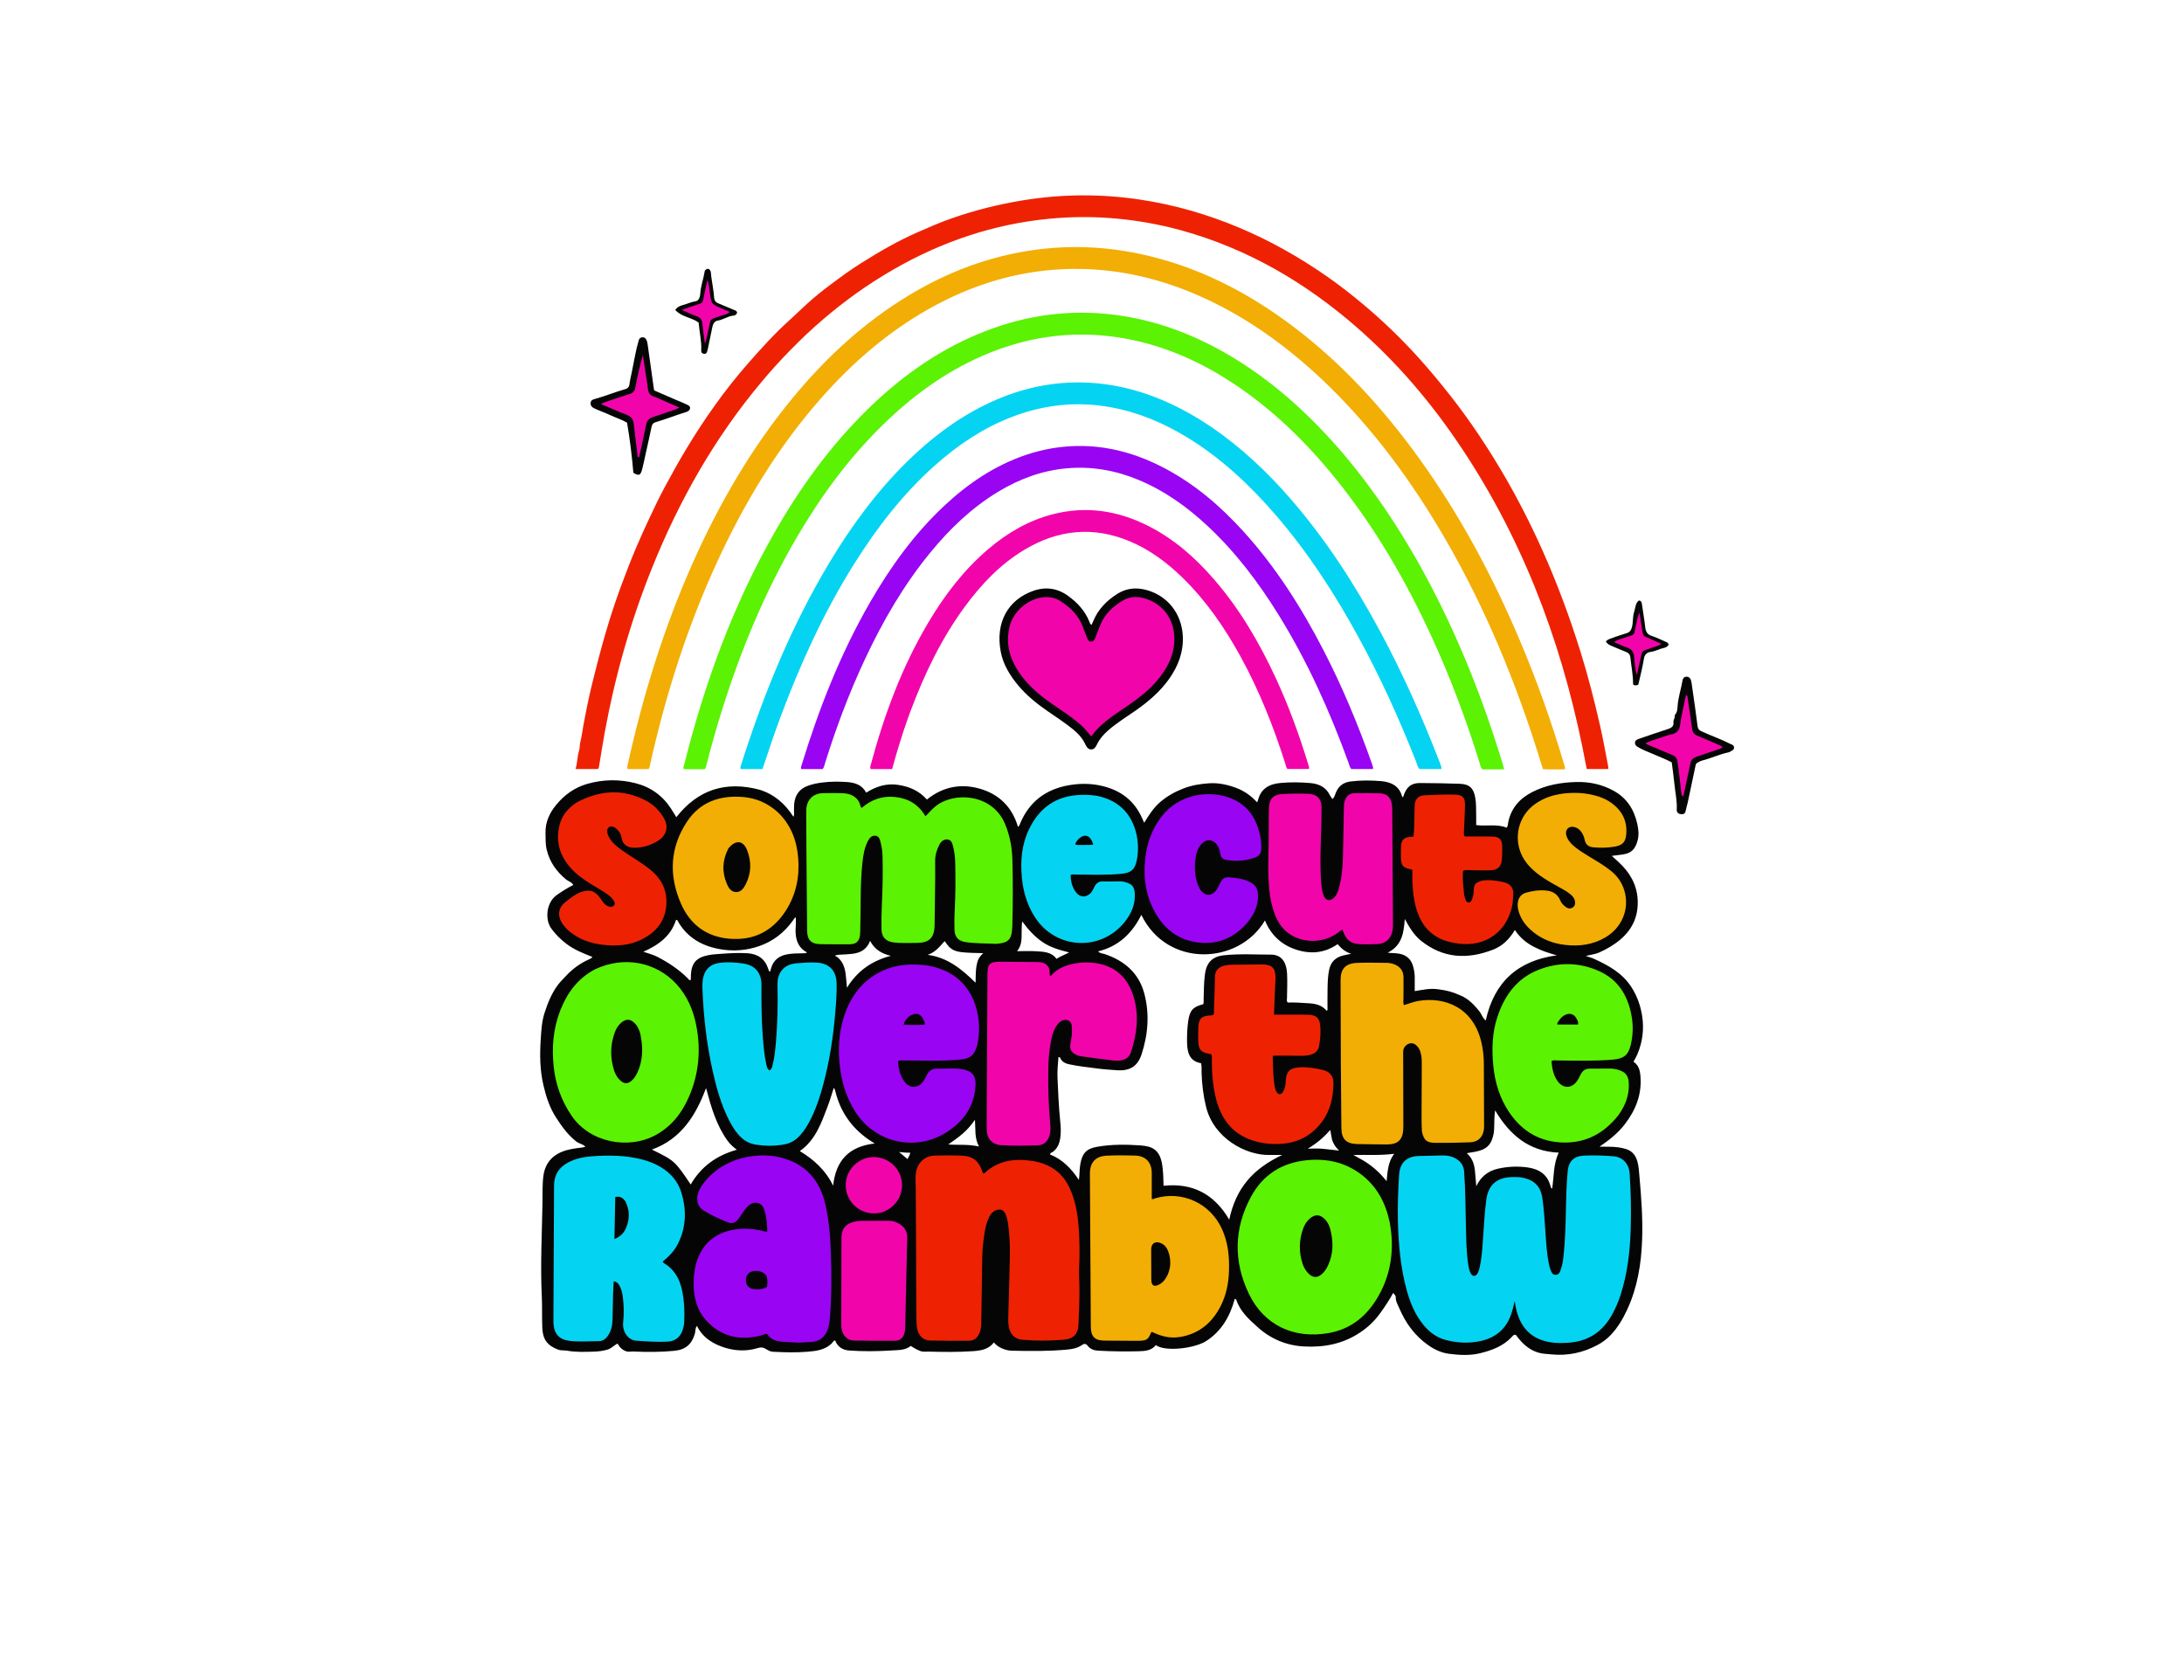 <svg xml:space="preserve" style="enable-background:new 0 0 936 720;" viewBox="0 0 936 720" height="720px" width="936px" y="0px" x="0px" xmlns:xlink="http://www.w3.org/1999/xlink" xmlns="http://www.w3.org/2000/svg" id="Layer_1" version="1.1">
<style type="text/css">
	.st0{fill:#050505;}
	.st1{fill:#EE2203;}
	.st2{fill:#F2AE04;}
	.st3{fill:#5BF204;}
	.st4{fill:#04D4F2;}
	.st5{fill:#9904F2;}
	.st6{fill:#F204AB;}
</style>
<g>
	<path d="M703.76,435.27c-0.71-4.47-2.2-8.54-4.62-12.3c-3.83-5.94-9.72-9.2-15.91-12.03c-1.08-0.49-2.24-0.8-3.62-1.28
		c2.16-0.53,4.12-0.72,5.82-1.49c3.3-1.5,6.42-3.28,9.22-5.71c5.26-4.57,7.6-10.25,7.2-17.08c-0.38-6.43-3.45-11.57-8.09-15.87
		c-0.94-0.87-1.89-1.73-2.99-2.73c1.79-0.22,3.29-0.37,4.78-0.6c3.65-0.57,5.28-2.27,6.28-5.98c0.66-2.42,0.39-4.75-0.12-7.07
		c-1.38-6.24-4.51-11.2-10.32-14.34c-4.91-2.65-10.1-3.77-15.62-3.66c-6.63,0.14-13.06,1.24-19.02,4.27
		c-5.41,2.74-9.14,6.89-10.37,13.02c-0.15,0.74-0.1,1.58-0.67,2.29c-4.19-1.72-8.65-0.52-13.06-1.12c0-1.82,0.03-3.49-0.01-5.16
		c-0.04-2.16,0-4.31-0.36-6.46c-0.69-4.17-2.48-5.93-6.66-6.08c-5.67-0.2-11.35-0.3-17.03-0.32c-3.67-0.02-5.71,1.6-6.94,5.11
		c-0.11,0.32-0.06,0.76-0.67,0.96c-1.16-4.84-4.77-6.54-9.24-6.9c-4.31-0.35-8.62-0.38-12.93,0.16c-3.07,0.38-5.15,1.95-6.31,4.82
		c-0.37,0.91-0.56,1.96-1.45,2.7c-0.43-0.62-0.86-1.11-1.13-1.68c-1.7-3.5-4.76-4.84-8.36-5.16c-4.31-0.38-8.63-0.43-12.94-0.02
		c-4.7,0.44-8.25,2.44-9.48,7.37c-0.05,0.22-0.18,0.41-0.4,0.89c-2.64-2.9-5.7-5.01-9.3-6.3c-3.65-1.31-7.38-2.1-11.28-1.84
		c-3.76,0.25-7.46,0.85-11,2.23c-3.6,1.4-6.94,3.25-9.89,5.77c-2.86,2.44-4.85,5.57-6.9,8.93c-0.43-0.95-0.69-1.53-0.95-2.11
		c-3.28-7.31-8.97-11.66-16.64-13.58c-4.8-1.2-9.65-1.28-14.52-0.44c-9.79,1.67-16.89,6.82-20.89,16.03
		c-0.26,0.59-0.38,1.27-1.08,1.89c-2.5-8.56-8.11-14.01-16.29-16.38c-8.21-2.38-15.98-0.86-22.76,4.63
		c-3.39-3.85-7.65-5.61-12.47-6.31c-4.94-0.72-9.31,0.7-13.55,3.35c-1.77-3.37-4.86-4.31-8.26-4.55c-3.43-0.24-6.87-0.23-10.3,0.18
		c-2.15,0.25-4.25,0.65-6.3,1.38c-3.74,1.33-5.66,4-6,7.87c-0.1,1.11-0.05,2.24-0.07,3.36c-0.01,0.59,0.17,1.21-0.24,2.11
		c-3.64-5.65-8.24-9.67-14.65-11.64c-14.49-3.79-26.31,0.02-35.54,11.82c-0.82-1.33-1.51-2.48-2.23-3.61
		c-3.69-5.7-8.85-9.37-15.42-11.01c-6.78-1.69-13.53-1.62-20.32,0.27c-5.59,1.56-10,4.75-13.59,9.14
		c-2.81,3.43-4.62,7.35-4.51,11.94c0.06,2.41-0.06,4.8,0.52,7.22c1.27,5.26,4.17,9.31,8.27,12.71c0.97,0.81,2.43,1.07,3.11,2.38
		c-2.59,1.32-4.89,2.75-7.13,4.34c-4.45,3.17-5.13,10.46-2.26,14.36c1.89,2.56,4.11,4.8,6.71,6.71c3.31,2.44,7.06,3.92,10.88,5.43
		c-0.22,0.26-0.3,0.41-0.43,0.49c-0.32,0.2-0.66,0.39-1.01,0.54c-3.78,1.66-7.06,4.07-9.84,7.06c-1.23,1.32-2.55,2.57-3.63,4.05
		c-2.67,3.66-4.31,7.79-5.66,12.04c-1.13,3.55-1.32,7.27-1.57,10.98c-0.44,6.64-0.39,13.21,1.13,19.75
		c1.15,4.93,2.66,9.67,5.46,13.97c2.47,3.8,5.06,7.44,8.71,10.27c1.16,0.9,2.72,1.01,3.83,2.14c-1.21,0.49-2.34,0.47-3.44,0.63
		c-2.88,0.41-5.68,0.94-8.3,2.39c-3.82,2.1-5.74,5.5-6.26,9.52c-0.5,3.86-0.32,7.81-0.39,11.72c-0.23,13.19-0.93,26.38-0.3,39.58
		c0.22,4.63,0.03,9.27,0.23,13.91c0.22,4.92,2.16,7.46,6.69,9.22c1.37,0.53,2.61,0.25,3.9,0.48c3.8,0.67,7.65,0.53,11.49,0.41
		c1.99-0.07,3.96-0.3,5.89-0.88c1.62-0.49,2.74-1.79,4.27-2.59c0.86,1.59,1.96,2.66,3.63,3.3c1.08,0.41,2.04,0.08,3.03,0.12
		c5.91,0.24,11.83,0.29,17.74-0.31c4.74-0.48,7.43-2.78,8.76-7.38c0.29-1.01,0.03-2.19,0.86-3.28c2.68,5.34,7.34,7.98,12.53,9.49
		c4.39,1.27,9.05,1.39,13.51,0c1.49-0.47,2.53-0.25,3.71,0.5c0.84,0.53,1.75,1.02,2.75,1.08c5.03,0.27,10.07,0.4,15.1-0.02
		c3.64-0.3,7.26-0.78,10.11-3.48c0.49-0.46,0.72-1.24,1.53-1.36c1.01,2.77,3.25,4.12,5.9,4.32c6.14,0.45,12.3,0.37,18.45-0.02
		c2.77-0.18,5.68-0.03,8.04-1.93c1.32,0.83,2.54,1.56,3.95,2.12c1.4,0.55,2.64,0.28,3.91,0.31c6.23,0.17,12.47,0.24,18.71-0.18
		c3.43-0.23,6.79-0.72,9.06-3.76c1.86,2.31,5.14,3.47,7.54,3.54c8,0.21,15.99,0.27,23.97-0.48c2.2-0.21,4.39-0.63,6.26-1.95
		c0.96-0.68,1.7-0.63,2.44,0.32c1.13,1.46,2.68,2.01,4.49,2.11c5.75,0.31,11.51,0.39,17.27,0.25c2.8-0.07,5.55-0.25,7.46-2.64
		c3.94,2.96,16.56,1.43,21.49-1.7c6.59-4.17,10.33-10.66,12.33-18.16c0.35,0.19,0.57,0.24,0.61,0.34c1.6,4.98,5.37,8.38,9.02,11.68
		c5.61,5.09,12.29,8,20.01,8.42c8.6,0.47,16.64-1.07,23.91-5.88c3.35-2.21,6.23-4.89,8.6-8.15c2.04-2.8,3.96-5.67,5.75-8.91
		c0.46,0.68,1.1,1.19,1.08,1.66c-0.1,1.88,0.9,3.42,1.56,4.98c2.72,6.39,6.71,11.82,12.52,15.86c2.68,1.87,5.66,3.19,8.72,3.58
		c4.46,0.57,9.02,0.85,13.55-0.28c4.99-1.25,9.65-3,13.28-6.82c0.48-0.51,0.86-1.21,1.84-1c0.08,0.11,0.22,0.28,0.36,0.46
		c2.39,3.22,5.22,5.89,9.17,7.11c1.87,0.58,3.82,0.58,5.74,0.78c6.97,0.71,13.51-0.71,19.67-3.98c2.19-1.16,4.19-2.65,5.86-4.45
		c2.99-3.2,5.19-6.96,7.01-10.93c4.3-9.38,5.93-19.33,6.31-29.55c0.34-9.21-0.34-18.38-1.16-27.55c-0.18-2.05-0.28-4.13-0.85-6.15
		c-0.74-2.6-2.11-4.5-4.85-5.37c-2.32-0.74-4.65-0.98-7.04-0.99c-1.45-0.01-2.89-0.04-4.34-0.05c4.13-2.8,7.84-5.73,10.8-9.57
		c4.65-6.05,7.35-12.69,6.74-20.49c-0.2-2.57-0.74-4.85-2.99-6.32c0.61-1.17,1.23-2.18,1.68-3.26
		C703.97,446.46,704.67,441.02,703.76,435.27z M296.02,507.62c-6.77-10.08-6.94-10.23-16.63-14.96c12.44-4.52,18.73-14.4,23.2-26.37
		c2.19,8.14,4.36,15.8,9.19,22.54c1.09,1.5,2.33,2.61,3.99,3.9C307.05,495.18,300.44,499.96,296.02,507.62z M337.52,408.95
		c-3.66,0.62-6.12,2.56-7.12,6.21c-0.06,0.23-0.11,0.47-0.18,0.7c-0.06,0.19-0.14,0.38-0.22,0.57c-0.57-0.26-0.61-0.77-0.75-1.22
		c-1.41-4.33-4.51-6.42-8.95-6.7c-3.6-0.22-7.19-0.05-10.78,0.22c-1.99,0.15-3.98,0.23-5.96,0.61c-5.14,1-7.25,3.39-7.48,8.67
		c-0.03,0.64,0,1.28,0,1.89c-0.81,0.39-1.03-0.33-1.37-0.67c-3.83-3.82-8.27-6.76-13.06-9.22c-1.78-0.91-3.72-1.37-5.93-2.14
		c6.59-2.9,11.83-6.8,13.95-13.51c0.56-0.32,0.62,0,0.71,0.18c4.17,7.57,11.02,11.17,19.18,12.39c5.23,0.78,10.51,0.34,15.62-1.41
		c6.04-2.06,10.81-5.73,14.53-10.87c0.36-0.5,0.6-1.12,1.37-1.53c0,1.07,0.04,2.06-0.01,3.04c-0.07,1.36-0.16,2.71-0.06,4.07
		c0.27,3.45,1.62,6.24,4.86,7.94c-0.65,0.54-1.23,0.28-1.95,0.37C341.65,408.54,339.58,408.61,337.52,408.95z M357.06,508.13
		c-3.24-6.65-8.21-11.15-14.28-14.83c6.79-4.78,9.22-12.11,11.96-19.23c0.97-2.53,1.7-5.15,2.59-7.86c0.4,0.42,0.54,0.9,0.65,1.39
		c2.11,8.68,6.82,15.58,14.31,20.79c0.8,0.54,1.47,0.96,2.57,1.67C363.92,491.27,358.21,497.28,357.06,508.13z M362.98,423.3
		c-0.22-2.36-0.31-4.16-0.56-5.94c-0.38-2.74-1.19-5.31-3.62-7.24c-0.35-0.21-0.56-0.32-1.04-0.57c1.42-0.52,2.46-0.4,3.48-0.48
		c1.35-0.11,2.72-0.12,4.06-0.3c3.33-0.44,6.14-1.72,7.6-5.55c2,3.8,5.12,5.53,8.89,6.39C373.87,411.7,367.55,415.9,362.98,423.3z
		 M388.92,496.73c-1.17-0.98-2.3-1.93-3.6-3.03c1.14,0.1,1.99,0.18,3.02,0.27c0.66,0.01,1.14,0.01,1.78,0.01
		C389.9,495.17,389.28,496.02,388.92,496.73z M406.4,490.47c2.11-1.55,4.28-2.93,6.33-4.77c1.92-1.67,3.44-3.46,5.11-5.81
		c0.3,4.11-0.26,7.82,1.74,11.46C415.06,490.28,410.75,490.79,406.4,490.47z M419.09,411.62c-1.04,3.08-0.9,6.12-0.98,9.53
		c-6-5.88-12.12-10.88-20.57-11.94c3.19-1.03,5.16-3.48,7.31-5.9c0.62,0.82,1.12,1.61,1.74,2.29c1.49,1.61,3.44,2.23,5.57,2.46
		c2.91,0.31,5.84,0.34,9.21,0.42C420.25,409.55,419.56,410.41,419.09,411.62z M435.88,407.63c2.4-2.93,1.86-6.09,1.98-9.12
		c0.05-1.17,0.01-2.34,0.24-3.61c2.51,3.36,5.2,6.42,8.61,8.76c3.41,2.35,7.31,3.46,11.51,4.51c-1.4,0.66-2.59,1.23-3.94,1.88
		c-0.56,0.32-0.97,0.56-1.5,0.87c-2.14-2.97-5.43-3.05-8.59-3.25C441.56,407.5,438.92,407.63,435.88,407.63z M567.23,492.35
		c-2.23-0.25-4.45-0.14-6.76-0.08c3.55-2.08,6.7-4.64,9.62-8.03c0.28,1.52,0.49,2.71,0.76,4.07c0.59,1.98,1.64,3.45,3.06,4.77
		C571.61,492.83,569.42,492.6,567.23,492.35z M575.72,409.45c-3.25,0.77-5.34,2.71-6.07,6.05c-0.58,2.68-0.64,5.4-0.7,8.11
		c-0.07,3.11-0.02,6.23-0.02,9.34c-0.17,0.05-0.42,0.17-0.46,0.12c-1.91-2.25-4.43-2.91-7.27-3.09c-3.11-0.2-6.22-0.45-9.28-0.34
		c-0.64-0.59-0.36-1.26-0.35-1.87c0.04-3.44,0.21-6.88,0.04-10.32c-0.08-1.53-0.28-3.02-0.94-4.61c-1.21-2.66-3.34-3.72-5.87-3.73
		c-6.71-0.01-13.44-0.43-20.14,0.26c-5.05,0.52-7.56,3.05-8.25,8.07c-0.49,3.58-0.45,7.18-0.57,10.78
		c-0.02,0.71,0.11,1.44-0.16,2.13c-4.5,1.15-5.83,2.71-6.47,7.39c-0.43,3.1-0.53,6.21-0.47,9.34c0.02,0.95,0.13,1.92,0.29,2.86
		c0.56,3.18,2.38,5.16,5.7,5.7c0.36,1.37,0.19,2.73,0.23,4.06c0.14,4.97,0.75,9.86,1.94,14.7c3.3,13.35,17.01,20.83,27.28,20.57
		c1.6-0.04,3.19-0.01,5.33-0.01c-5.91,2.84-10.94,6.2-14.91,10.95c-3.97,4.75-6.38,10.26-7.78,16.77
		c-6.43-10.94-15.64-15.84-28.15-14.51c-0.07-2.51-0.1-4.97-0.38-7.42c-0.19-1.68-0.43-3.34-1.07-4.9c-0.93-2.28-2.55-3.8-4.99-4.44
		c-1.17-0.31-2.36-0.47-3.55-0.55c-6.16-0.43-12.31-0.47-18.42,0.59c-4.64,0.81-6.42,2.72-7.25,7.34c-0.4,2.25-0.29,4.54-0.62,6.89
		c-3.18-4.81-6.98-8.78-12.37-10.93c0.06-0.75,0.73-0.78,1.14-1.07c2.37-1.69,3.08-4.19,3.35-6.88c0.21-2.08,0.09-4.16-0.12-6.23
		c-0.62-6.13-0.91-12.28-1.16-18.43c-0.13-3.04,0.13-6.07,0.4-9.09c0.76-0.19,0.75,0.46,0.98,0.81c0.77,1.23,1.91,1.87,3.3,2.18
		c4.06,0.92,8.21,1.3,12.32,1.86c2.85,0.38,5.73,0.57,8.6,0.76c5.39,0.36,8.77-1.72,10.44-6.88c2.78-8.53,3.46-17.3,1.15-26
		c-2.32-8.75-8.47-14.03-16.89-16.88c-0.95-0.32-2.08-0.26-2.9-1.19c8.76-2.14,14.58-7.72,18.52-15.64
		c11.1,22.87,41.82,21.42,52.97,2.39c2.54,6.2,7.01,10.37,13.16,12.44c6.2,2.08,12.3,1.67,18-2.28c1.45,1.68,3.03,3.23,5.78,4.13
		C577.59,409.06,576.65,409.23,575.72,409.45z M594.25,506.2c-2.74-3.51-5.94-6.39-9.82-8.77c-1.43-0.81-2.71-1.52-4.38-2.46
		c6-0.13,11.52,0.26,17.46-0.51C594.75,498.13,594.7,502.13,594.25,506.2z M626.35,426.79c-1.6-0.71-3.25-1.37-4.93-1.85
		c-1.61-0.46-3.27-0.73-4.93-0.97c-1.67-0.24-3.36-0.24-5.03-0.04c-1.66,0.2-3.3,0.52-5.15,0.82c0-2.04,0-4.02,0-6
		c0-1.61-0.29-3.18-0.73-4.73c-0.82-2.87-2.66-4.62-5.62-5.26c-1.57-0.34-3.16-0.25-5.25-0.47c6.27-3.14,6.9-8.67,7.34-14.47
		c1.82,3.35,3.71,6.61,6.77,9.2c9.64,7.78,20.08,8.23,31.06,3.96c4.01-1.56,6.97-4.44,9.35-8.43c2.13,3.23,4.82,5.47,8.06,7.17
		c3.12,1.64,6.41,2.71,9.91,3.69c-16.65,2.24-26.83,11.39-30.46,27.93c-1.41-1.11-1.79-2.82-2.81-4.06c-1.07-1.3-2.16-2.57-3.41-3.7
		C629.25,428.47,627.89,427.47,626.35,426.79z M665.21,509.37c-0.56-0.22-0.61-0.67-0.7-1.02c-1.3-5.17-5.13-7.41-9.92-8.06
		c-4.2-0.57-8.47-0.39-12.64,0.57c-4.25,0.97-7.3,3.41-9.25,7.5c-0.15-1.76-0.34-3.51-0.46-5.27c-0.22-3.25-0.76-6.36-3.59-8.89
		c1.34-0.23,2.39-0.39,3.43-0.58c5.08-0.91,7.2-3.02,8.11-8.05c0.07-0.39,0.08-0.8,0.14-1.41c0.16-2.75-0.02-5.3,0.43-8.32
		c6.28,10.6,14.56,17.6,27.28,18.13C665.64,498.91,666.03,504.23,665.21,509.37z M428.89,279.31c-2.38-12.54,3.09-22.31,14-26.12
		c5.33-1.86,10.4-1.12,15,2.27c3.94,2.89,7.16,6.37,8.99,10.98c0.17,0.43,0.22,0.95,0.92,1.37c0.23-0.5,0.48-1.01,0.69-1.53
		c2.06-5.1,5.73-8.81,10.26-11.72c3.69-2.37,7.77-2.89,11.99-1.87c9.44,2.28,15.71,10.16,16.18,19.88c0.33,6.8-1.91,12.7-5.8,18.3
		c-3.95,5.56-8.93,9.78-14.33,13.58c-3.99,2.8-8.17,5.33-11.85,8.56c-1.88,1.66-3.53,3.45-4.66,5.72c-0.56,1.12-1.15,2.48-2.66,2.45
		c-1.48-0.03-2.07-1.35-2.62-2.49c-1.69-3.53-4.66-5.85-7.67-8.1c-2.82-2.1-5.77-4.02-8.66-6.03c-4.47-3.12-8.7-6.52-12.22-10.73
		C432.87,289.54,429.94,284.85,428.89,279.31z M253.13,172.61c0.13-1.22,1.16-1.45,1.95-1.67c4.41-1.21,8.63-3,13.03-4.22
		c1.03-0.29,1.51-1.06,1.61-1.79c0.25-1.89,0.69-3.73,1.08-5.59c0.96-4.53,1.64-9.12,2.96-13.57c0.23-0.76,0.76-1.16,1.55-1.23
		c0.72-0.06,1.21,0.28,1.58,0.87c0.44,0.69,0.57,1.44,0.68,2.24c0.87,6.41,1.79,12.82,2.7,19.23c0.02,0.15,0.09,0.3,0.15,0.47
		c3.08,1.34,6.18,2.69,9.45,4.08c1.62,0.67,3.09,1.26,4.5,1.96c0.67,0.33,1.58,0.68,1.35,1.71c-0.21,0.93-0.94,1.26-1.84,1.53
		c-2.38,0.71-4.71,1.59-7.06,2.39c-1.92,0.65-3.83,1.32-5.77,1.89c-1.02,0.3-1.57,0.81-1.79,1.92c-0.71,3.55-1.54,7.07-2.32,10.6
		c-0.56,2.54-1.06,5.1-1.71,7.61c-0.72,2.77-1.43,3-3.79,1.57c-0.62-7.18-1.46-14.25-2.71-21.47c-2.1-1.27-4.64-2.05-7.04-3.16
		c-2.28-1.06-4.67-1.89-6.96-2.95C253.81,174.59,252.99,173.9,253.13,172.61z M742.71,321.39c-0.63,0.45-1.34,0.91-2.08,1.07
		c-3.83,0.83-7.38,2.53-11.17,3.49c-0.68,0.17-1.31,0.56-1.94,0.88c-0.43,0.22-0.71,0.56-0.82,1.09
		c-1.11,5.33-2.24,10.65-3.38,15.97c-0.26,1.23-0.68,2.43-0.91,3.66c-0.23,1.28-1.08,1.47-2.11,1.35c-1.09-0.13-1.76-0.82-1.7-1.89
		c0.21-3.86-0.69-7.61-1.04-11.42c-0.27-2.94-0.72-5.86-1.11-8.89c-2.61-1.38-5.36-2.41-8.06-3.58c-2.12-0.91-4.27-1.73-6.28-2.88
		c-0.83-0.47-1.41-0.99-1.41-1.89c-0.01-1.02,0.77-1.41,1.65-1.71c4.12-1.38,8.2-2.85,12.34-4.16c1.61-0.51,2.71-1.14,2.5-3.07
		c-0.1-0.91,0.77-1.72,0.53-2.9c1.2-1.29,1.17-2.85,1.27-4.19c0.28-3.66,1.51-7.12,2.09-10.71c0.13-0.83,0.62-1.61,1.72-1.61
		c1.06,0,1.64,0.65,1.9,1.52c0.29,0.98,0.39,2.03,0.53,3.05c0.79,5.53,1.62,11.06,2.3,16.61c0.15,1.24,0.71,1.79,1.73,2.25
		c4.02,1.85,8.21,3.28,12.16,5.3c0.42,0.21,0.9,0.34,1.27,0.62C743.29,319.78,743.33,320.96,742.71,321.39z M688.22,274.88
		c1.12-1.2,2.67-1.32,4.16-1.99c1.74-0.59,3.31-1.08,4.88-1.59c1.25-0.4,1.82-1.26,2.15-2.55c0.56-2.15,0.24-4.41,0.94-6.51
		c0.56-1.68,0.46-3.65,2.01-4.9c0.96,0.11,1.2,0.68,1.31,1.47c0.46,3.31,1.06,6.61,1.42,9.93c0.21,1.93,0.85,3.18,2.85,3.81
		c2.09,0.66,4.06,1.7,6.09,2.55c0.55,0.23,0.99,0.5,1.09,1.19c-0.7,1.34-2.32,1.4-3.44,1.77c-1.35,0.46-2.7,1.12-4.19,1.3
		c-1.68,0.2-2.67,1.12-2.98,3.06c-0.59,3.73-1.57,7.39-2.36,10.92c-0.76,0.6-1.4,0.29-2.07,0.25c-0.06-0.2-0.19-0.42-0.19-0.63
		c-0.01-3.85-0.8-7.61-1.19-11.42c-0.11-1.04-0.75-1.75-1.83-2.16c-2.18-0.82-4.29-1.8-6.45-2.69
		C689.55,276.33,688.76,275.86,688.22,274.88z M289.39,132.82c0.92-1.35,2.29-1.84,3.47-2.15c1.76-0.47,3.41-1.29,5.24-1.55
		c1.15-0.16,1.9-1.43,2-3.22c0.2-3.29,1.4-6.38,1.91-9.61c0.12-0.76,0.86-1.02,1.59-1.11c1.32,0.75,1.05,2.06,1.23,3.41
		c0.44,3.12,1.01,6.03,1.23,8.96c0.11,1.5,0.83,2.07,2.02,2.55c2.34,0.94,4.65,1.95,6.98,2.92c0.39,0.16,0.7,0.36,0.84,0.95
		c-0.16,0.75-0.82,1.24-1.59,1.3c-2.46,0.19-4.43,1.82-6.86,2.16c-1.18,0.17-1.89,1.43-2.15,2.69c-0.66,3.17-1.3,6.34-1.96,9.51
		c-0.08,0.38-0.21,0.76-0.32,1.13c-0.22,0.73-0.73,0.99-1.46,0.85c-0.74-0.14-1.08-0.63-1.04-1.35c0.23-4.1-0.81-8.07-1.11-12.05
		C296.26,135.96,292.06,135.86,289.39,132.82z" class="st0"></path>
	<path d="M689.22,329.57c-3.01,0-6,0-9.2,0c-0.59-3.02-1.16-6.07-1.78-9.1c-9.64-47.44-26.71-91.84-54.2-131.94
		c-13.19-19.23-28.49-36.58-46.43-51.55c-22.42-18.71-47.44-32.43-76.13-39.51c-17.14-4.09-34.3-5.39-51.65-3.74
		c-23.93,2.28-46.18,9.81-66.97,21.78c-21.81,12.56-40.36,28.95-56.49,48.17c-20.13,23.99-35.35,50.89-46.99,79.87
		c-9.15,22.77-15.81,46.26-20.22,70.39c-0.88,4.79-1.61,9.62-2.41,14.42c-0.07,0.39-0.08,0.8-0.52,1.21c-3.04,0-6.2,0-9.58,0
		c0.86-2.67,0.7-5.32,1.52-7.85c0.37-1.14,0.2-2.41,0.52-3.66c0.63-2.43,0.93-4.95,1.37-7.43c0.46-2.57,0.97-5.13,1.49-7.69
		c1.37-6.79,3.09-13.49,4.82-20.19c0.99-3.83,2.07-7.65,3.16-11.44c1.97-6.81,4.19-13.53,6.65-20.19
		c2.13-5.78,4.33-11.53,6.77-17.17c1.69-3.9,3.42-7.8,5.25-11.65c2.11-4.46,4.19-8.92,6.53-13.26c3.05-5.67,6.16-11.3,9.49-16.82
		c7.76-12.83,16.36-25.06,26.23-36.32c5.65-6.45,11.42-12.84,17.82-18.63c2.57-2.32,5.08-4.75,7.64-7.1
		c3.22-2.96,6.68-5.69,10.18-8.31c4.19-3.14,8.43-6.25,12.85-9.03c7.89-4.96,15.93-9.65,24.51-13.38c4.69-2.04,9.36-4.11,14.18-5.8
		c9.93-3.5,20.1-6.05,30.51-7.76c16.8-2.77,33.6-2.88,50.4-0.36c14.74,2.21,28.97,6.31,42.73,12.12
		c13.11,5.54,25.43,12.48,37.1,20.59c5.4,3.75,10.59,7.79,15.64,12.01c8.46,7.07,16.37,14.7,23.77,22.86
		c4.87,5.37,9.47,10.95,13.95,16.65c8.39,10.68,15.87,21.97,22.72,33.67c6.2,10.6,11.74,21.55,16.75,32.77
		c6.25,14.01,11.55,28.37,16.13,43c3.28,10.48,5.96,21.12,8.42,31.81c1.35,5.86,2.36,11.8,3.52,17.71
		C689.31,328.94,689.25,329.18,689.22,329.57z M462.47,543.81c0.28-6.08,0.25-12.15-0.22-18.22c-0.43-5.44-1.32-10.79-3.62-15.99
		c-1.56-3.43-3.59-6.24-6.56-8.34c-3.01-2.13-6.4-3.27-10-3.79c-7.34-1.05-14.21-0.14-19.95,5.11c-0.24,0.22-0.5,0.4-0.85,0.24
		c-1.83-5.69-4.29-7.52-10.34-7.61c-3.44-0.05-6.88-0.09-10.32,0.02c-4.39,0.15-7.42,3.07-8.08,7.4c-0.33,2.16-0.07,4.31-0.06,6.46
		c0.09,18.72,0.2,37.43,0.28,56.15c0.01,1.53,0.08,3.05,0.42,4.53c0.63,2.79,2.59,4.64,5.33,4.71c5.6,0.13,11.2,0.12,16.8,0.09
		c2.01-0.01,3.46-1.09,4.32-2.92c0.66-1.4,0.89-2.89,0.91-4.43c0.11-7.28,0.24-14.55,0.34-21.83c0.06-4.48-0.02-8.96,0.57-13.41
		c0.45-3.41,0.84-6.82,2.28-10c0.68-1.5,1.6-2.78,3.23-3.36c1.85-0.65,3.12-0.17,3.95,1.61c0.57,1.24,0.89,2.56,1.09,3.91
		c0.68,4.6,0.89,9.24,0.82,13.87c-0.13,8.24-0.44,16.47-0.65,24.7c-0.05,2.07-0.19,4.15,0.25,6.22c0.65,3.07,2.62,4.94,5.72,5.22
		c5.91,0.52,11.82,0.46,17.73-0.01c4.19-0.33,6.22-2.43,6.35-6.61c0.19-5.75,0.54-11.51,0.37-17.27
		C462.54,548.13,462.37,545.96,462.47,543.81z M567.04,458.56c-3.34-0.81-6.74-1.36-10.21-1.14c-4.11,0.26-5.63,1.84-5.79,5.95
		c-0.06,1.62-0.33,3.2-1.2,4.59c-0.84,1.34-1.98,1.29-2.79-0.08c-0.45-0.76-0.65-1.62-0.8-2.5c-0.68-3.96-0.58-7.97-0.8-11.95
		c-0.02-0.4,0.01-0.8,0.24-1.01c3.76,0,7.43-0.07,11.09,0.04c1.54,0.05,3.04,0,4.52-0.35c2-0.47,3.61-1.61,4-3.7
		c0.56-3.07,0.84-6.2,0.45-9.31c-0.35-2.84-1.79-4.06-4.64-4.2c-1.84-0.09-3.68-0.06-5.76-0.08c-3.25,0-6.26,0-9.38,0
		c0.19-4.33,0.35-8.4,0.54-12.46c0.09-1.99,0.36-3.98-0.17-5.96c-0.39-1.46-1.26-2.34-2.7-2.75c-0.78-0.22-1.56-0.35-2.36-0.34
		c-4.56,0.04-9.12,0.06-13.68,0.14c-0.95,0.02-1.92,0.14-2.85,0.35c-2.76,0.62-4.07,2.6-4.08,4.89c-0.02,4.64-0.23,9.27-0.39,13.91
		c-0.03,0.77,0.17,1.59-0.23,2.23c-0.51,0.4-1,0.33-1.48,0.35c-3.58,0.19-4.84,1.41-4.99,4.99c-0.09,2.08-0.1,4.16-0.02,6.24
		c0.13,3.39,1.21,4.57,4.48,5.18c0.38,0.07,0.77,0.13,1.14,0.19c0.36,1.17,0.18,2.3,0.19,3.41c0.06,5.61,0.52,11.19,2.04,16.61
		c2.15,7.64,6.43,13.52,14.08,16.47c4.48,1.73,9.16,2.24,13.91,1.9c7-0.5,12.69-3.57,16.96-9.16c3.81-4.99,5.07-10.79,5.12-16.91
		C571.51,461.26,569.91,459.26,567.04,458.56z M260.96,354.52c0.75-0.6,1.98-0.39,3.07,0.5c1.22,1,2.09,2.33,2.31,3.83
		c0.45,3.17,2.61,4.64,6.3,4.45c3.4-0.18,6.57-1.21,9.48-3.05c3.58-2.27,4.54-6.04,2.37-9.71c-1.83-3.09-4.28-5.64-7.44-7.32
		c-9.91-5.28-19.79-4.65-29.72,0.56c-3.78,2.42-6.45,5.52-7.51,9.77c-1.75,6.99,0.01,13.12,4.77,18.43
		c2.53,2.83,5.61,4.98,8.81,6.97c2.37,1.48,4.86,2.78,7.11,4.45c1.04,0.77,2.01,1.59,2.62,2.76c0.31,0.58,0.55,1.2,0.08,1.79
		c-0.49,0.62-1.19,0.78-1.94,0.63c-0.8-0.16-1.48-0.57-2.08-1.13c-0.77-0.72-1.3-1.62-1.89-2.47c-2.31-3.31-4.71-4.03-8.5-2.61
		c-2.45,0.91-4.4,2.59-6.42,4.14c-3.02,2.32-3.6,5.66-1.61,8.91c0.97,1.59,2.23,2.91,3.69,4.06c4.08,3.23,8.81,4.82,13.89,5.41
		c5.72,0.66,11.38,0.34,16.64-2.28c6.49-3.24,10.47-8.32,10.62-15.82c0.11-5.74-2.34-10.33-6.73-13.95
		c-2.97-2.45-6.27-4.43-9.47-6.53c-2.01-1.32-3.99-2.66-5.79-4.26c-1.45-1.3-2.63-2.79-3.21-4.69
		C260.1,356.34,259.99,355.3,260.96,354.52z M644.03,377.97c-2.34-0.46-4.72-0.87-7.14-0.75c-0.88,0.04-1.75,0.11-2.59,0.44
		c-2.02,0.78-2.63,1.56-2.68,3.73c-0.03,1.46-0.24,2.87-0.82,4.2c-0.26,0.6-0.63,1.18-1.36,1.19c-0.74,0.01-1.14-0.57-1.34-1.2
		c-0.29-0.91-0.61-1.84-0.69-2.78c-0.22-2.63-0.58-5.25-0.48-7.9c0.02-0.62-0.18-1.29,0.33-1.85c1-0.32,2.04-0.12,3.07-0.12
		c2.88,0,5.76,0.15,8.63,0.02c3.03-0.14,4.5-1.69,4.7-4.68c0.12-1.83,0.2-3.68,0.14-5.51c-0.08-3.07-1.21-4.18-4.25-4.25
		c-2.72-0.06-5.44-0.04-8.16-0.04c-1.26,0-2.52,0-3.66,0c-0.55-0.97-0.33-1.78-0.31-2.56c0.13-3.52,0.36-7.03,0.43-10.54
		c0.07-3.55-0.89-4.76-4.41-4.84c-4.39-0.11-8.8,0.06-13.18,0.31c-2.55,0.15-3.92,1.86-3.99,4.5c-0.08,2.96-0.09,5.92-0.18,8.88
		c-0.04,1.42-0.19,2.83-0.29,4.27c-0.52,0.07-0.82,0.12-1.13,0.14c-3.06,0.21-4.1,1.24-4.24,4.3c-0.06,1.2-0.05,2.4-0.05,3.6
		c-0.02,5.19,1.16,5.3,4.93,6.19c0,1.76-0.07,3.59,0.01,5.42c0.2,4.57,0.77,9.08,2.39,13.39c1.94,5.19,5.31,9.06,10.52,11.18
		c2.08,0.85,4.27,1.29,6.49,1.62c11.79,1.74,21.32-4.99,23.5-16.84c0.14-1.4,0.21-2.59,0.32-3.79
		C648.81,380.63,647.5,378.66,644.03,377.97z" class="st1"></path>
	<path d="M615.82,224.93c-13.84-22.9-29.92-44.04-49.42-62.47c-1.39-1.32-2.83-2.6-4.37-4.01
		c-14.79-13.2-30.82-24.17-48.9-32.02c-15.87-6.88-32.43-10.84-49.75-11.17c-21.9-0.41-42.43,4.97-61.74,15.18
		c-19.49,10.31-35.92,24.41-50.37,40.92c-18.27,20.88-32.39,44.4-43.95,69.51c-12.68,27.56-21.85,56.29-28.5,85.86
		c-0.21,0.92-0.27,1.89-0.82,2.86c-2.97,0-5.98,0-8.94,0c-0.44-0.59-0.2-1.14-0.09-1.67c6.5-29.59,15.38-58.41,27.68-86.13
		c11.31-25.48,25.13-49.46,42.89-71.04c14.44-17.55,30.94-32.78,50.52-44.51c16.31-9.77,33.78-16.36,52.64-19.05
		c15.18-2.17,30.3-1.62,45.32,1.51c24.75,5.16,46.64,16.38,66.63,31.56c20.69,15.71,38,34.68,53.18,55.67
		c17.66,24.41,31.8,50.79,43.52,78.5c7.3,17.24,13.58,34.85,18.88,52.8c0.22,0.75,0.61,1.48,0.4,2.5c-2.45,0-4.92,0.01-7.38,0
		c-0.63,0-1.25-0.06-1.98-0.1c-1.08-3.42-2.11-6.77-3.18-10.1C647.44,286.45,633.81,254.71,615.82,224.93z M635.93,455.93
		c-0.01-2.97-0.31-5.91-0.95-8.81c-3.35-15.28-15.69-20.16-27.34-18.13c-2.04,0.36-3.93,1.2-5.96,1.75c-0.41-0.98-0.2-1.86-0.2-2.71
		c-0.01-3.12,0.09-6.24,0.02-9.35c-0.07-2.79-1.58-4.58-4.2-5.51c-1-0.36-2.03-0.52-3.06-0.53c-4.24-0.04-8.48-0.16-12.71,0.02
		c-4.92,0.2-7.01,2.55-7,7.47c0.03,11.92,0.06,23.84,0.12,35.75c0.05,9.2,0.12,18.4,0.23,27.59c0.06,4.66,2.07,6.7,6.74,6.82
		c4.32,0.11,8.64,0.13,12.96,0.16c0.63,0.01,1.28-0.07,1.91-0.17c2.59-0.4,4.13-1.86,4.67-4.46c0.25-1.19,0.27-2.38,0.27-3.58
		c-0.02-10-0.05-20-0.07-29.99c0-0.64-0.04-1.28,0.02-1.92c0.13-1.46,1.2-2.69,2.6-3.1c1.41-0.42,2.5,0.15,3.42,1.15
		c0.84,0.9,1.27,2.03,1.56,3.2c0.39,1.57,0.37,3.17,0.37,4.77c-0.02,7.68-0.07,15.36-0.09,23.03c0,1.76,0.07,3.51,0.15,5.48
		c0.78,3.7,1.98,4.87,5.58,4.91c5.04,0.06,10.08-0.03,15.11-0.23c3.47-0.14,5.57-2.33,5.9-5.78c0.07-0.71,0.05-1.44,0.05-2.16
		C635.98,473.05,635.95,464.49,635.93,455.93z M674.71,354.43c1.38,0.34,2.42,1.16,3.19,2.37c0.61,0.96,1.03,2,1.25,3.1
		c0.43,2.15,1.76,3.07,3.85,3.24c3.04,0.24,6.07,0.21,9.08-0.32c3.39-0.6,4.63-2.03,4.9-5.46c0.43-5.6-1.82-9.93-6.28-13.2
		c-2.83-2.07-6.08-3.14-9.69-3.83c-3.05-0.56-5.93-0.63-8.81-0.45c-5.36,0.33-10.39,1.74-14.76,5.02
		c-6.62,4.96-8.83,13.99-5.29,21.5c1.65,3.5,4.28,6.13,7.31,8.42c2.75,2.08,5.76,3.73,8.77,5.4c1.61,0.89,3.24,1.75,4.67,2.92
		c1,0.81,1.88,1.74,2.08,3.11c0.15,1,0.06,1.94-0.84,2.58c-0.96,0.68-1.95,0.63-2.91-0.01c-1.15-0.77-2.05-1.74-2.6-3.05
		c-1.07-2.53-3.11-3.81-5.75-4.1c-2.97-0.33-5.91,0.06-8.77,0.87c-2.27,0.64-3.41,2.25-3.65,4.53c-0.09,0.87-0.02,1.75,0.17,2.62
		c0.89,4.02,3.23,7.08,6.33,9.63c4.08,3.34,8.85,5.09,14.03,5.65c6.01,0.65,11.8-0.12,17.11-3.28c6.72-4,10.02-11.41,8.37-18.82
		c-0.87-3.88-2.86-7.06-5.96-9.58c-3.05-2.48-6.47-4.41-9.81-6.45c-2.18-1.33-4.36-2.67-6.3-4.36c-1.41-1.22-2.58-2.63-3.11-4.46
		C670.6,355.6,672.27,353.83,674.71,354.43z M523.66,526.62c2.64,5.74,3.25,11.8,3.05,18.02c-0.17,5.26-1.16,10.33-3.55,15.04
		c-3.48,6.85-8.75,11.53-16.45,13.11c-4.41,0.9-8.16,0.32-13-1.98c-0.13,0.08-0.33,0.13-0.38,0.25c-1.18,2.95-1.96,3.49-5.18,3.55
		c-1.04,0.02-2.08,0-3.36-0.01c-3.84-0.02-7.43-0.03-11.03-0.07c-0.87-0.01-1.76-0.06-2.62-0.23c-1.82-0.37-2.97-1.52-3.39-3.32
		c-0.2-0.85-0.25-1.74-0.26-2.61c-0.14-21.75-0.27-43.5-0.39-65.25c-0.03-4.98,2.36-7.63,7.34-7.86c3.99-0.18,8-0.17,11.99-0.04
		c4.61,0.14,7.16,2.9,7.18,7.49c0.01,3.67,0,7.34,0,11.06c0.53,0.35,1.02-0.09,1.5-0.24C506.66,510.15,518.61,515.62,523.66,526.62z
		 M501.54,541.82c0.05-2.07-0.21-3.88-0.9-5.61c-0.61-1.53-1.54-2.8-3.12-3.46c-2.38-1.01-4.16,0.11-4.16,2.67
		c0,4.32,0.02,8.64,0.05,12.96c0.02,2.65,1.25,3.33,3.59,1.99c1.13-0.65,2-1.59,2.68-2.69
		C500.75,545.94,501.39,544.06,501.54,541.82z M342.1,367.94c0.61,8.11-1.02,15.77-5.52,22.62c-5.67,8.64-13.74,12.62-24.08,11.72
		c-9.84-0.86-16.74-6.12-20.63-14.96c-5.3-12.06-4.8-24.05,2.55-35.18c5.59-8.47,14.05-11.38,23.92-10.59
		c5.59,0.44,10.51,2.53,14.84,6.38C339.03,353.44,341.53,360.31,342.1,367.94z M320.3,364.63c-1.69-4.53-4.91-4.93-8.13-1.04
		c-2.61,5.05-2.83,10.07-0.69,15.13c0.75,1.79,1.83,3.58,4.06,3.58c2.08,0,3.19-1.66,4.04-3.32
		C321.98,374.32,322.1,369.46,320.3,364.63z" class="st2"></path>
	<path d="M635.36,329.72c-0.93-0.81-0.97-1.91-1.27-2.87c-5.84-18.8-12.75-37.19-21.03-55.05
		c-10.93-23.59-23.95-45.93-40.29-66.23c-12.92-16.05-27.5-30.32-44.81-41.64c-12.89-8.43-26.7-14.75-41.81-18.06
		c-22.46-4.92-44.18-2.52-65.19,6.66c-16.26,7.11-30.29,17.45-42.89,29.82c-14.54,14.28-26.45,30.57-36.7,48.12
		c-13.53,23.17-23.74,47.78-31.78,73.33c-2.47,7.85-4.73,15.76-6.74,23.75c-0.17,0.69-0.28,1.41-0.77,2.09c-2.97,0-5.99,0-8.96,0
		c-0.49-0.72-0.06-1.31,0.09-1.89c8.65-34.67,20.79-67.99,38.49-99.14c11.04-19.42,24.02-37.4,40.02-53.08
		c13.77-13.5,29.17-24.65,47.03-32.19c17.79-7.51,36.29-10.68,55.55-8.81c17.78,1.73,34.29,7.44,49.81,16.17
		c17.68,9.94,32.85,22.98,46.44,37.93c6.9,7.58,13.26,15.6,19.31,24.08c15.68,22.08,28.09,45.76,38.42,70.56
		c6.03,14.47,11.21,29.24,15.78,44.24c0.18,0.6,0.33,1.22,0.57,2.14C641.42,329.83,638.36,329.67,635.36,329.72z M430.69,353.02
		c-5.51-13.02-22.04-13.82-29.81-7.43c-1.49,1.22-2.73,2.67-4.24,4.2c-2.95-4.94-7.22-7.6-12.85-8.22
		c-5.56-0.62-10.34,1.05-14.47,4.65c-0.26-0.28-0.43-0.38-0.46-0.51c-0.72-3.51-3.43-5.7-8.03-5.8c-2.72-0.06-5.44-0.07-8.16,0
		c-4.22,0.1-6.98,2.89-7.12,7.14c-0.05,1.68,0,3.36,0,5.28c0.02,3.76,0.02,7.28,0.05,10.8c0.1,11.92,0.19,23.83,0.31,35.75
		c0.04,3.97,1.8,5.71,5.72,5.75c4.16,0.04,8.32,0.07,12.48,0.04c2.8-0.02,4.11-1.19,4.47-3.95c0.13-1.03,0.09-2.08,0.12-3.11
		c0.29-9.27-0.1-18.56,0.9-27.8c0.35-3.26,0.84-6.51,2.41-9.47c0.66-1.24,1.57-2.34,3.15-2.19c1.59,0.15,1.88,1.55,2.22,2.78
		c0.58,2.09,0.81,4.23,0.86,6.4c0.17,6.72,0.03,13.43-0.29,20.14c-0.17,3.59-0.22,7.2-0.17,10.79c0.05,3.27,1.84,5.18,5.06,5.61
		c3.26,0.43,6.55,0.21,9.83,0.23c5.35,0.02,7.83-1.92,7.87-7.79c0.06-9.12,0.36-18.23,0.24-27.35c-0.03-2.45,0.67-4.74,1.78-6.89
		c0.74-1.43,1.89-2.51,3.61-2.3c1.64,0.21,1.97,1.72,2.31,3.03c0.6,2.33,0.86,4.72,0.91,7.12c0.15,6.72,0.13,13.43-0.23,20.15
		c-0.15,2.79-0.18,5.6-0.09,8.4c0.1,3.17,1.7,4.82,4.8,5.28c4.13,0.61,8.3,0.51,12.45,0.72c1.03,0.05,2.08-0.12,3.1-0.31
		c2.45-0.45,3.76-1.81,4.15-4.3c0.16-1.02,0.26-2.07,0.29-3.1c0.25-9.52,0.29-19.04,0.02-28.55
		C433.71,362.98,432.75,357.89,430.69,353.02z M596.2,527.99c1.08,9.97-0.69,19.18-5.58,27.68c-4.77,8.29-11.67,13.98-21.3,15.64
		c-14.9,2.58-27.65-3.45-34.07-16.81c-6.67-13.88-6.48-28.04,0.92-41.69c5.12-9.43,13.3-14.59,24.07-15.61
		c8.27-0.78,15.9,0.83,22.67,5.77c7.15,5.22,10.96,12.51,12.72,21.02C595.88,525.23,596,526.51,596.2,527.99z M570.2,527.09
		c-0.41-1.72-1.15-3.32-2.42-4.6c-2.15-2.16-4.22-2.21-6.52-0.19c-1.36,1.2-2.24,2.71-2.83,4.38c-1.73,4.9-1.8,9.84-0.22,14.79
		c0.49,1.53,1.26,2.93,2.37,4.11c2.03,2.16,4.1,2.22,6.22,0.17c1.65-1.6,2.56-3.63,3.31-5.96
		C571.51,535.43,571.18,531.25,570.2,527.09z M298.37,439.32c2.11,10.64,1.16,21.02-3.22,30.98c-3.11,7.06-7.75,12.84-14.76,16.46
		c-11.1,5.73-27.42,3.07-35.36-8.52c-4.41-6.44-6.94-13.5-7.74-21.16c-0.86-8.2-0.22-16.31,2.83-24.07
		c2.95-7.51,7.47-13.74,14.97-17.65c12.25-5.76,26.05-3.21,34.88,6.44C294.51,426.78,297.07,432.79,298.37,439.32z M274.52,443.58
		c-0.38-1.9-1.13-3.67-2.51-5.08c-1.84-1.88-3.68-1.96-5.7-0.28c-1.32,1.1-2.2,2.53-2.79,4.12c-1.99,5.35-2.09,10.76-0.4,16.2
		c0.47,1.53,1.22,2.95,2.34,4.13c1.88,1.99,3.63,2.05,5.57,0.15c1.41-1.38,2.19-3.12,2.93-5.11
		C275.58,452.93,275.46,448.26,274.52,443.58z M664.92,454.73c0.24,3.06,0.79,6.08,2.67,8.67c2.28,3.14,5.93,3.14,8.21-0.01
		c0.7-0.96,1.16-2.09,1.73-3.14c0.79-1.45,1.98-2.26,3.67-2.27c2.96-0.02,5.92-0.07,8.87-0.05c1.61,0.01,3.17,0.36,4.66,0.98
		c2.05,0.85,3.07,2.37,3.27,4.59c0.4,4.57-0.81,8.7-3.15,12.56c-0.37,0.61-0.8,1.19-1.3,1.93c-5.95,7.53-13.49,11.71-23.01,11.65
		c-10.19-0.06-18.11-4.58-23.77-13c-4.01-5.97-6.06-12.68-6.77-19.76c-0.71-7.12-0.54-14.22,1.75-21.11
		c3.04-9.14,8.3-16.45,17.5-20.1c8.61-3.42,17.39-3.33,25.9,0.42c8.52,3.75,12.68,10.84,14.17,19.74c0.67,4,0.5,7.97-0.41,11.9
		c-1.03,4.41-3.03,5.97-7.49,6.36c-7.98,0.7-15.98,0.45-23.97,0.37C666.67,454.47,665.86,454.21,664.92,454.73z M667.51,439.07
		c2.97,0,5.88,0,8.75,0c0.27-0.93-0.12-1.57-0.42-2.2c-1.15-2.43-3.18-3.04-5.53-1.68c-1.07,0.62-1.78,1.58-2.56,2.72
		C667.53,438.41,667.19,438.74,667.51,439.07z" class="st3"></path>
	<path d="M606.82,326.22c-7.16-18.17-15.21-35.92-24.57-53.07c-10.14-18.58-21.59-36.28-35.45-52.35
		c-11.08-12.85-23.34-24.37-37.89-33.28c-10.11-6.19-20.86-10.76-32.58-12.93c-14.87-2.76-29.29-1.18-43.31,4.34
		c-12.13,4.78-22.75,11.96-32.43,20.6c-13.78,12.31-24.92,26.79-34.68,42.38c-12.82,20.49-22.8,42.35-31.25,64.95
		c-2.55,6.81-4.9,13.7-7.16,20.61c-0.22,0.68-0.47,1.35-0.73,2.12c-3.15,0-6.24,0-9.29,0c-0.31-0.54-0.14-0.99,0.01-1.45
		c9.66-30.42,21.61-59.84,38.11-87.27c9.35-15.55,20.04-30.08,32.99-42.87c9.96-9.84,20.97-18.28,33.59-24.49
		c13.06-6.42,26.83-9.87,41.42-9.61c15.58,0.28,30.08,4.67,43.77,11.97c4.03,2.15,7.92,4.52,11.84,7.17
		c12.91,8.82,24.03,19.36,34.13,31.01c15.05,17.38,27.41,36.58,38.28,56.78c9.75,18.12,18.06,36.9,25.49,56.08
		c0.26,0.67,0.47,1.36,0.67,2.04c0.04,0.13-0.04,0.3-0.1,0.61c-3.05,0-6.13,0-9.34,0C607.53,328.68,607.28,327.39,606.82,326.22z
		 M698.43,503c-0.29-4.2-2.87-7.16-7-7.48c-4.22-0.33-8.47-0.48-12.7-0.27c-4.16,0.21-6.44,2.38-6.85,6.55
		c-0.56,5.73-0.67,11.49-0.79,17.25c-0.13,6.4-0.32,12.79-0.99,19.15c-0.19,1.83-0.47,3.65-1.05,5.4c-0.39,1.18-0.71,2.68-2.3,2.73
		c-1.61,0.06-1.94-1.42-2.39-2.6c-0.25-0.67-0.4-1.38-0.55-2.08c-0.86-4.08-1.1-8.23-1.4-12.38c-0.39-5.34-0.64-10.69-1.42-16
		c-0.66-4.46-3.12-7.2-7.46-8.36c-1.89-0.51-3.8-0.51-5.71-0.46c-6.47,0.18-10.03,3.46-10.86,9.83c-0.75,5.79-1.02,11.62-1.44,17.44
		c-0.28,3.9-0.53,7.82-1.42,11.65c-0.2,0.86-0.45,1.71-0.94,2.45c-0.86,1.31-2.02,1.3-2.8-0.05c-0.65-1.12-0.9-2.38-1.09-3.65
		c-0.86-5.55-0.88-11.15-1.02-16.74c-0.2-7.75-0.2-15.51-0.76-23.25c-0.2-2.79-1.61-4.59-3.95-5.84c-1.75-0.93-3.65-1.15-5.58-1.12
		c-3.36,0.05-6.72,0.13-10.07,0.25c-5.13,0.18-7.96,2.93-8.27,8.04c-0.41,6.63-0.69,13.26-0.52,19.9
		c0.27,10.01,1.12,19.95,3.8,29.65c1.5,5.43,3.63,10.58,7.3,14.97c2.52,3.02,5.6,5.28,9.43,6.28c5.01,1.31,10.09,1.57,15.38,0.35
		c4.12-1.02,7.43-2.94,9.93-6.19c2.46-3.19,3.31-7.01,4.23-10.82c0.18,1.42,0.45,2.75,0.78,4.07c1.89,7.45,6.42,12.13,14.15,13.51
		c2.55,0.46,5.1,0.42,7.65,0.28c8.72-0.46,15.1-4.6,19.26-12.27c1.45-2.68,2.64-5.46,3.57-8.36c2.9-9.06,3.98-18.41,4.29-27.86
		C699.1,518.98,698.97,510.99,698.43,503z M350.23,412.54c-3.05-0.23-6.08,0.06-9.09,0.31c-4.57,0.39-7.42,3.26-7.88,7.61
		c-0.09,0.87-0.05,1.76-0.03,2.64c0.15,7.76-0.02,15.51-0.67,23.24c-0.27,3.26-0.58,6.53-1.36,9.72c-0.24,0.97-0.35,2.04-1.4,2.7
		c-1.11-0.74-1.22-1.9-1.45-2.95c-0.84-3.83-1.15-7.74-1.45-11.64c-0.57-7.34-0.6-14.69-0.56-22.05c0.03-5.04-2.65-8.43-7.65-9.17
		c-3.54-0.52-7.16-0.8-10.74-0.23c-3.3,0.52-5.49,2.39-6.43,5.64c-0.5,1.71-0.54,3.47-0.47,5.46c0.47,12.07,1.82,23.8,4.42,35.37
		c1.61,7.18,3.6,14.25,6.96,20.85c1.42,2.79,3.07,5.42,5.39,7.58c1.81,1.68,3.91,2.6,6.39,2.97c3.76,0.56,7.45,0.58,11.2,0
		c2.39-0.37,4.44-1.21,6.22-2.8c2.12-1.89,3.68-4.19,5.03-6.66c2.81-5.15,4.65-10.68,6.16-16.32c2.72-10.14,4.29-20.47,5.16-30.92
		c0.35-4.22,0.7-8.45,0.56-12.69C358.34,415.91,355.43,412.94,350.23,412.54z M284.02,540.67c0.18,0.25,0.27,0.5,0.46,0.61
		c4.44,2.61,6.76,6.67,7.8,11.56c0.97,4.56,1.2,9.19,0.95,13.83c-0.06,1.03-0.29,2.06-0.58,3.05c-0.99,3.28-3.19,5.08-6.65,5.25
		c-4.48,0.22-8.96-0.07-13.42-0.42c-3.43-0.27-5.91-3.86-5.52-7.76c0.37-3.68,0.35-7.34-0.14-11c-0.21-1.59-0.56-3.15-1.3-4.58
		c-0.51-0.99-1.14-1.9-2.6-2.1c-0.1,1.93-0.23,3.74-0.28,5.55c-0.1,3.6-0.17,7.19-0.23,10.79c-0.03,1.69-0.25,3.34-0.94,5.1
		c-0.51,1.12-1.04,2.01-1.76,2.77c-0.8,0.84-1.75,1.41-2.94,1.42c-4.15,0.04-8.31,0.36-12.46-0.07c-4.61-0.47-6.88-2.83-7.2-7.42
		c-0.04-0.56-0.03-1.12-0.03-1.68c0.09-19.19,0.21-38.37,0.27-57.56c0.01-4.56,2.11-7.73,6.05-9.82c3.17-1.68,6.63-2.39,10.13-2.65
		c7.19-0.53,14.38-0.47,21.44,1.33c2.8,0.71,5.47,1.73,7.97,3.21c4.37,2.59,7.53,6.21,9,11.08c2.24,7.46,2.05,14.82-1.51,21.9
		C289,536.12,286.63,538.49,284.02,540.67z M268.05,514.9c-1.08-1.55-2.28-2.41-4.36-1.92c-0.12,5.93-0.24,11.84-0.37,18.03
		c2.59-1.03,4.12-2.67,5.03-4.87C269.88,522.44,269.95,518.72,268.05,514.9z M487.04,357.38c0.8,3.84,0.89,7.49,0.18,11.15
		c-0.79,4.09-2.47,5.55-6.58,5.94c-6.47,0.62-12.94,0.37-19.42,0.33c-0.71,0-1.42-0.19-2.37,0.15c0.02,2.78,0.65,5.44,2.47,7.67
		c1.72,2.1,4.43,2.02,6.24-0.05c0.64-0.73,1.02-1.62,1.44-2.48c0.77-1.57,1.9-2.45,3.78-2.38c2.31,0.09,4.64-0.02,6.95-0.01
		c1.04,0,2.07,0.16,3.07,0.49c2.48,0.83,3.34,1.95,3.52,4.52c0.33,4.65-1.34,8.63-4.14,12.19c-10.28,13.09-29.8,12.07-38.74-1.98
		c-3.3-5.18-4.95-10.89-5.51-16.93c-0.65-7.1-0.07-14.07,3.08-20.61c4.49-9.33,11.79-14.45,22.28-14.73
		c2.89-0.08,5.76,0.04,8.56,0.81C480,343.71,485,349,487.04,357.38z M468.55,361.99c-0.26-0.72-0.37-1.1-0.53-1.46
		c-1.18-2.66-3.3-3.14-5.49-1.23c-0.67,0.58-1.21,1.27-1.58,2.07c-0.24,0.52,0.12,0.68,0.76,0.74
		C464.07,362.05,466.25,362.21,468.55,361.99z" class="st4"></path>
	<path d="M588.48,328.98c0.04,0.14-0.04,0.31-0.09,0.6c-3.06,0-6.14,0-9.26,0c-0.72-0.77-0.87-1.83-1.22-2.79
		c-8-21.99-17.54-43.25-29.88-63.19c-8.62-13.93-18.43-26.92-30.44-38.14c-8.83-8.26-18.54-15.19-29.77-19.85
		c-9.77-4.05-19.93-5.83-30.48-4.92c-10.63,0.91-20.39,4.53-29.48,10.01c-11.31,6.82-20.68,15.8-29.02,25.94
		c-11.55,14.05-20.57,29.67-28.25,46.1c-6.72,14.35-12.27,29.16-16.99,44.29c-0.26,0.83-0.39,1.72-1.03,2.58c-3,0-6.08,0-9.13,0
		c-0.28-0.44-0.16-0.82-0.05-1.2c7.46-24.46,16.73-48.16,29.54-70.37c8.75-15.18,18.93-29.27,31.77-41.3
		c10.15-9.51,21.48-17.14,34.72-21.7c3.78-1.3,7.66-2.26,11.81-2.98c17.31-2.79,33.26,0.79,48.36,8.85
		c12.71,6.78,23.47,16.03,33.12,26.63c14.05,15.43,25.11,32.88,34.63,51.36c8.03,15.59,14.74,31.74,20.59,48.26
		C588.15,327.74,588.32,328.36,588.48,328.98z M527.96,342.28c-9.1-3.86-22.56-2.35-30.26,7.8c-3.97,5.24-6.12,11.18-6.86,17.65
		c-0.98,8.48,0.24,16.61,4.62,24.04c4.36,7.38,10.87,11.67,19.46,12.27c8.05,0.56,14.62-2.66,19.92-8.91
		c2.49-3.24,4.17-6.63,4.3-10.64c0.12-3.78-1.03-5.51-4.57-6.99c-2.25-0.94-4.63-1.2-7.01-1.45c-2.71-0.29-3.52,0.14-4.75,2.61
		c-0.54,1.07-0.98,2.19-1.76,3.13c-1.89,2.28-4.42,2.26-6.29-0.06c-0.76-0.95-1.24-2.05-1.61-3.19c-1.09-3.41-1.28-6.91-0.81-10.43
		c0.32-2.39,0.93-4.73,2.69-6.54c2.17-2.23,5-1.93,6.68,0.69c0.7,1.1,1.14,2.32,1.28,3.59c0.19,1.65,1.19,2.41,2.63,2.67
		c4.26,0.74,8.43,0.38,12.5-1.13c1.64-0.61,2.34-1.78,2.41-3.48c0.08-2.09-0.1-4.16-0.55-6.19
		C538.4,350.67,534.79,345.17,527.96,342.28z M356.11,537.78c0.27,8.87,0.32,17.75-0.41,26.61c-0.15,1.84-0.35,3.67-0.99,5.4
		c-1.19,3.23-3.46,5.11-6.96,5.32c-1.75,0.11-3.51,0.18-5.49,0.27c-2.46-0.11-4.69-0.18-6.93-0.36c-2.64-0.2-5.03-0.96-6.53-3.3
		c-1.02-0.25-1.76,0.38-2.59,0.59c-9.01,2.3-17,0.67-23.44-6.32c-4.31-4.67-5.59-10.51-5.49-16.66c0.06-3.43,0.54-6.84,1.82-10.09
		c2.72-6.95,7.86-10.85,15.09-12.21c4.24-0.8,8.43-0.55,12.6,0.47c0.61,0.15,1.18,0.52,2.05,0.31c-0.06-3.32-0.32-6.65-1.45-9.83
		c-0.86-2.43-3.48-3.23-5.71-1.93c-1.42,0.83-2.35,2.14-3.25,3.47c-0.72,1.05-1.4,2.15-2.2,3.14c-1.12,1.38-2.58,1.87-4.28,1.18
		c-3.63-1.47-7.23-3.04-10.52-5.17c-2.77-1.8-3.4-5.4-1.68-8.79c1.13-2.23,2.7-4.15,4.49-5.89c5.19-5.02,11.47-7.76,18.58-8.58
		c3.91-0.45,7.83-0.32,11.68,0.63c10.66,2.62,16.82,9.62,19.24,20.1C355.37,523.24,355.89,530.51,356.11,537.78z M328.5,546.79
		c-1.42-1.89-3.25-2.26-5.24-2.09c-2.18,0.18-3.52,1.61-3.59,3.73c-0.07,2.18,1.08,3.68,3.28,4c1.99,0.29,3.96,0.13,5.79-0.93
		C328.85,549.95,329.1,548.45,328.5,546.79z M417.36,428.93c2.24,5.83,2.76,11.64,1.72,17.6c-0.12,0.71-0.28,1.41-0.49,2.09
		c-1.13,3.61-2.96,5.09-6.74,5.43c-3.82,0.34-7.65,0.56-11.49,0.52c-4.48-0.04-8.95-0.09-13.43-0.11c-0.62,0-1.27-0.24-2.02,0.3
		c0.12,3.14,0.79,6.22,2.76,8.85c2.18,2.91,5.7,2.87,7.91-0.04c0.67-0.88,1.15-1.91,1.65-2.91c0.92-1.82,2.29-2.75,4.39-2.7
		c2.8,0.07,5.61-0.19,8.39-0.01c7.51,0.5,8.73,3.47,7.84,9.61c-1.21,8.34-6.23,14.24-13.33,18.35c-13.13,7.61-29.7,3.44-37.9-9.35
		c-3.83-5.98-5.86-12.53-6.68-19.54c-0.83-7.07-0.5-14.06,1.61-20.87c2.53-8.14,7.04-14.84,14.65-19.1
		c5.78-3.24,12.05-4.06,18.54-3.58c2.23,0.17,4.43,0.53,6.59,1.18C408.83,416.92,414.24,421.49,417.36,428.93z M396.36,438.49
		c-0.24-0.71-0.41-1.25-0.67-1.74c-1.16-2.23-2.97-2.85-5.17-1.7c-1.59,0.84-2.67,2.15-3.29,4.08c3.06,0.2,5.91,0.13,8.75,0.05
		C396.27,439.16,396.34,438.91,396.36,438.49z" class="st5"></path>
	<path d="M550.88,327.39c-5-15.81-11.09-31.17-19.06-45.74c-6.79-12.4-14.72-23.98-24.87-33.93
		c-6.69-6.55-14.08-12.09-22.75-15.73c-15.59-6.55-30.61-5.06-45.02,3.53c-10.34,6.17-18.48,14.7-25.56,24.31
		c-10.13,13.76-17.44,29.01-23.4,44.95c-0.42,1.12-0.83,2.25-1.3,3.55c-2.49,7.1-4.64,14.12-6.58,21.27c-3.16,0-6.17,0-9.14,0
		c-0.46-0.59-0.21-1.14-0.07-1.65c5.74-21.4,13.35-42.04,24.72-61.16c6.99-11.76,15.2-22.54,25.67-31.45
		c8.14-6.93,17.18-12.25,27.6-14.94c14.28-3.69,27.91-1.62,40.95,4.97c10.95,5.53,20,13.45,27.99,22.64
		c11.12,12.77,19.59,27.22,26.68,42.53c5.55,11.99,10.09,24.36,13.92,36.99c0.18,0.6,0.5,1.19,0.34,2.02c-3.07,0-6.14,0-9.24,0
		C551.2,328.96,551.12,328.14,550.88,327.39z M471.18,413.05c-4.44-0.95-8.9-0.76-13.28,0.5c-2.49,0.72-4.73,1.92-6.63,3.71
		c-0.37,0.35-0.56,1.02-1.31,0.9c-0.21-1.09,0.03-2.23-0.47-3.45c-1.18-2.16-3.1-2.39-5.05-2.42c-5.2-0.08-10.39-0.11-15.59-0.13
		c-4.72-0.01-5.62,0.87-5.65,5.57c-0.13,21.9-0.24,43.81-0.34,65.71c-0.02,4.42,2.11,7.1,6.47,7.35c5.1,0.29,10.23,0.21,15.34,0.05
		c2.85-0.09,4.41-1.71,5.21-4.5c0.43-1.5,0.36-3.01,0.22-4.52c-0.73-8.13-0.99-16.27-0.82-24.43c0.07-3.52,0.39-7.02,1.02-10.49
		c0.51-2.83,1.13-5.67,3.01-7.98c1.06-1.31,2.48-2.19,4.19-1.73c1.83,0.49,1.82,2.21,1.92,3.73c0.15,2.26-0.34,4.45-0.69,6.66
		c-0.31,1.97,0.31,3.2,2.01,4.2c0.84,0.49,1.74,0.79,2.7,0.92c3.56,0.47,7.12,0.98,10.69,1.4c1.74,0.21,3.48,0.55,5.25,0.45
		c2.54-0.15,4.53-1.18,5.35-3.69c2.41-7.42,3.44-14.97,1.4-22.64C484.04,420.37,479.44,414.82,471.18,413.05z M596.51,344.63
		c-0.54-3.01-2.15-4.53-5.2-4.64c-3.59-0.13-7.2-0.12-10.79-0.07c-2.04,0.03-3.42,1.11-4.11,3.08c-0.44,1.24-0.46,2.51-0.48,3.78
		c-0.13,7.19-0.2,14.39-0.42,21.58c-0.12,4.07-0.57,8.13-1.63,12.09c-0.39,1.47-0.9,2.92-1.96,4.07c-1.83,2-3.8,1.6-4.73-0.95
		c-0.64-1.74-0.82-3.57-0.97-5.63c-0.54-7.01-0.27-13.8-0.06-20.59c0.12-3.83,0.24-7.67,0.21-11.51c-0.03-3.53-1.98-5.48-5.47-5.64
		c-3.84-0.19-7.68-0.11-11.51,0.11c-3.63,0.21-5.35,2.03-5.54,5.61c-0.04,0.72-0.06,1.44-0.06,2.16c-0.06,6.47-0.03,12.95-0.2,19.42
		c-0.12,4.48-0.02,8.96,0.35,13.42c0.31,3.67,1.03,7.28,2.35,10.74c1.12,2.95,2.69,5.62,5.15,7.68c5.96,4.99,15.35,5.18,21.86,0.46
		c0.63-0.46,1.12-1.15,2-1.36c0.1,0.21,0.22,0.4,0.29,0.6c1.4,3.96,3.45,5.5,7.64,5.61c2.32,0.06,4.64,0.05,6.95-0.04
		c3.47-0.13,5.86-2.2,6.56-5.56c0.25-1.18,0.26-2.38,0.25-3.58c-0.11-16.15-0.21-32.3-0.32-48.45
		C596.64,346.22,596.65,345.4,596.51,344.63z M384.79,524.12c-1.3-0.68-2.68-1-4.15-0.98c-2.64,0.04-5.27,0.04-8.15,0.05
		c-2.39,0.08-4.55-0.16-6.67,0.44c-3.46,0.98-5.05,2.93-5.19,6.54c-0.02,0.48-0.01,0.96-0.01,1.44c-0.03,11.75-0.06,23.5-0.08,35.25
		c0,0.72-0.04,1.45,0.06,2.15c0.42,3.2,2.47,5.42,5.36,5.48c5.83,0.12,11.67,0.12,17.5,0.08c2.34-0.02,3.73-1.21,4.23-3.47
		c0.22-1,0.26-2.06,0.28-3.1c0.18-7.51,0.34-15.02,0.5-22.53c0.11-4.95,0.2-9.91,0.35-14.86
		C388.92,527.54,387.42,525.49,384.79,524.12z M376.87,519.8c5-0.91,10.41-5.99,9.64-13.22c-0.65-6.04-5.9-10.74-12.1-10.72
		c-5.7,0.03-10.22,4.19-11.51,8.8c-0.61,2.24-0.6,4.28-0.05,6.34C364.51,517.15,370.52,520.96,376.87,519.8z M491.16,256.62
		c-3.53-1.19-6.99-1.07-10.17,0.87c-4.01,2.45-7.43,5.56-9.29,10.04c-0.8,1.92-1.54,3.85-2.29,5.79c-0.33,0.86-0.74,1.66-1.8,1.65
		c-1.07-0.02-1.43-0.86-1.76-1.71c-0.62-1.64-1.25-3.28-1.96-5.08c-1.86-4.67-5.2-7.82-9.14-10.41c-2.2-1.45-4.67-2.07-7.3-1.85
		c-6.86,0.57-13.28,6.12-14.83,12.82c-1.09,4.73-0.78,9.36,1.11,13.86c1.85,4.42,4.64,8.18,7.98,11.57
		c3.84,3.9,8.34,6.95,12.84,10.01c2.98,2.02,5.92,4.07,8.63,6.46c1.67,1.48,3.06,3.21,4.49,4.95c0.79-0.98,1.43-1.9,2.19-2.71
		c2.63-2.82,5.68-5.15,8.85-7.31c3.57-2.43,7.17-4.8,10.54-7.51c4.08-3.28,7.65-7.02,10.35-11.54c2.03-3.41,3.37-7.04,3.65-11.04
		C503.86,266.48,499.3,259.35,491.16,256.62z M277.67,166.62c-0.15-1.67-0.48-3.32-0.73-4.97c-0.48-3.18-0.95-6.37-1.42-9.55
		c-1.34,4.7-2.35,9.38-3.26,14.07c-0.28,1.43-0.95,2.22-2.35,2.65c-3.51,1.09-6.98,2.29-10.46,3.47c-0.53,0.18-1.03,0.47-1.88,0.86
		c3.92,1.65,7.4,3.25,10.98,4.58c2.01,0.75,2.86,2.01,3.08,4.05c0.45,4.29,1.01,8.57,1.55,12.85c0.06,0.48-0.21,1.14,0.51,1.4
		c0.38-0.29,0.35-0.71,0.43-1.09c0.94-4.29,1.94-8.57,2.78-12.87c0.35-1.79,1.24-2.82,2.95-3.35c2.06-0.63,4.09-1.36,6.12-2.09
		c1.61-0.57,3.31-0.92,5.18-1.97c-3.66-1.59-6.99-3.04-10.5-4.57C278.67,169.59,277.84,168.44,277.67,166.62z M736.42,319.16
		c-3-1.32-5.98-2.66-9.02-3.88c-1.35-0.54-1.99-1.4-2.18-2.82c-0.59-4.35-1.25-8.69-1.9-13.03c-0.08-0.56,0.03-1.23-0.75-1.62
		c-0.71,3.4-1.36,6.68-2.08,9.95c-0.41,1.86-0.25,4.01-1.44,5.5c-1.21,1.52-3.44,1.47-5.22,2.14c-2.82,1.05-5.75,1.8-8.53,3.02
		c0.37,0.63,0.95,0.73,1.46,0.94c3.31,1.4,6.6,2.85,9.93,4.18c1.36,0.54,2.04,1.43,2.23,2.81c0.19,1.42,0.42,2.84,0.59,4.27
		c0.37,3.09,0.71,6.19,1.07,9.28c0.11,0.91,0.12,0.91,0.82,1.45c1.02-4.77,2.05-9.36,3-13.98c0.32-1.56,1.08-2.57,2.64-3.05
		c1.91-0.59,3.78-1.28,5.66-1.96c1.84-0.67,3.77-1.09,5.59-2.01C737.81,319.52,737.04,319.44,736.42,319.16z M712.02,275.94
		c-2.62-1.17-4.94-2.2-7.41-3.34c-0.71-1.03-0.77-2.07-0.92-3.09c-0.34-2.31-0.69-4.62-1.04-6.93c-0.92,1.81-1.11,3.71-1.54,5.56
		c-1.06,4.55-0.08,3.51-4.53,5.06c-1.52,0.52-3.14,0.85-4.89,1.93c2.08,0.89,3.7,1.74,5.43,2.28c2.22,0.69,3.08,2.07,3.28,4.34
		c0.22,2.41,0.25,4.89,1.15,7.54c0.45-2.11,0.79-3.91,1.23-5.68c1.32-5.26,0.04-4.14,5.39-6.09
		C709.37,277.07,710.69,276.87,712.02,275.94z M304.25,125.76c-0.27-1.78-0.26-3.63-1.1-5.78c-0.47,2.23-0.82,4-1.23,5.76
		c-1.12,4.81,0.11,3.64-4.75,5.34c-1.62,0.56-3.06,1.07-4.99,1.75c2.48,1.06,4.42,1.98,6.42,2.7c1.55,0.56,2.27,1.48,2.42,3.14
		c0.24,2.7,0.67,5.39,1.09,8.6c0.78-2.08,0.96-3.75,1.35-5.36c1.45-5.95,0.11-4.64,5.94-6.71c1.07-0.38,2.28-0.5,3.29-1.52
		c-1.34-0.59-2.5-1.11-3.67-1.61C304.87,130.27,304.93,130.26,304.25,125.76z" class="st6"></path>
</g>
</svg>

